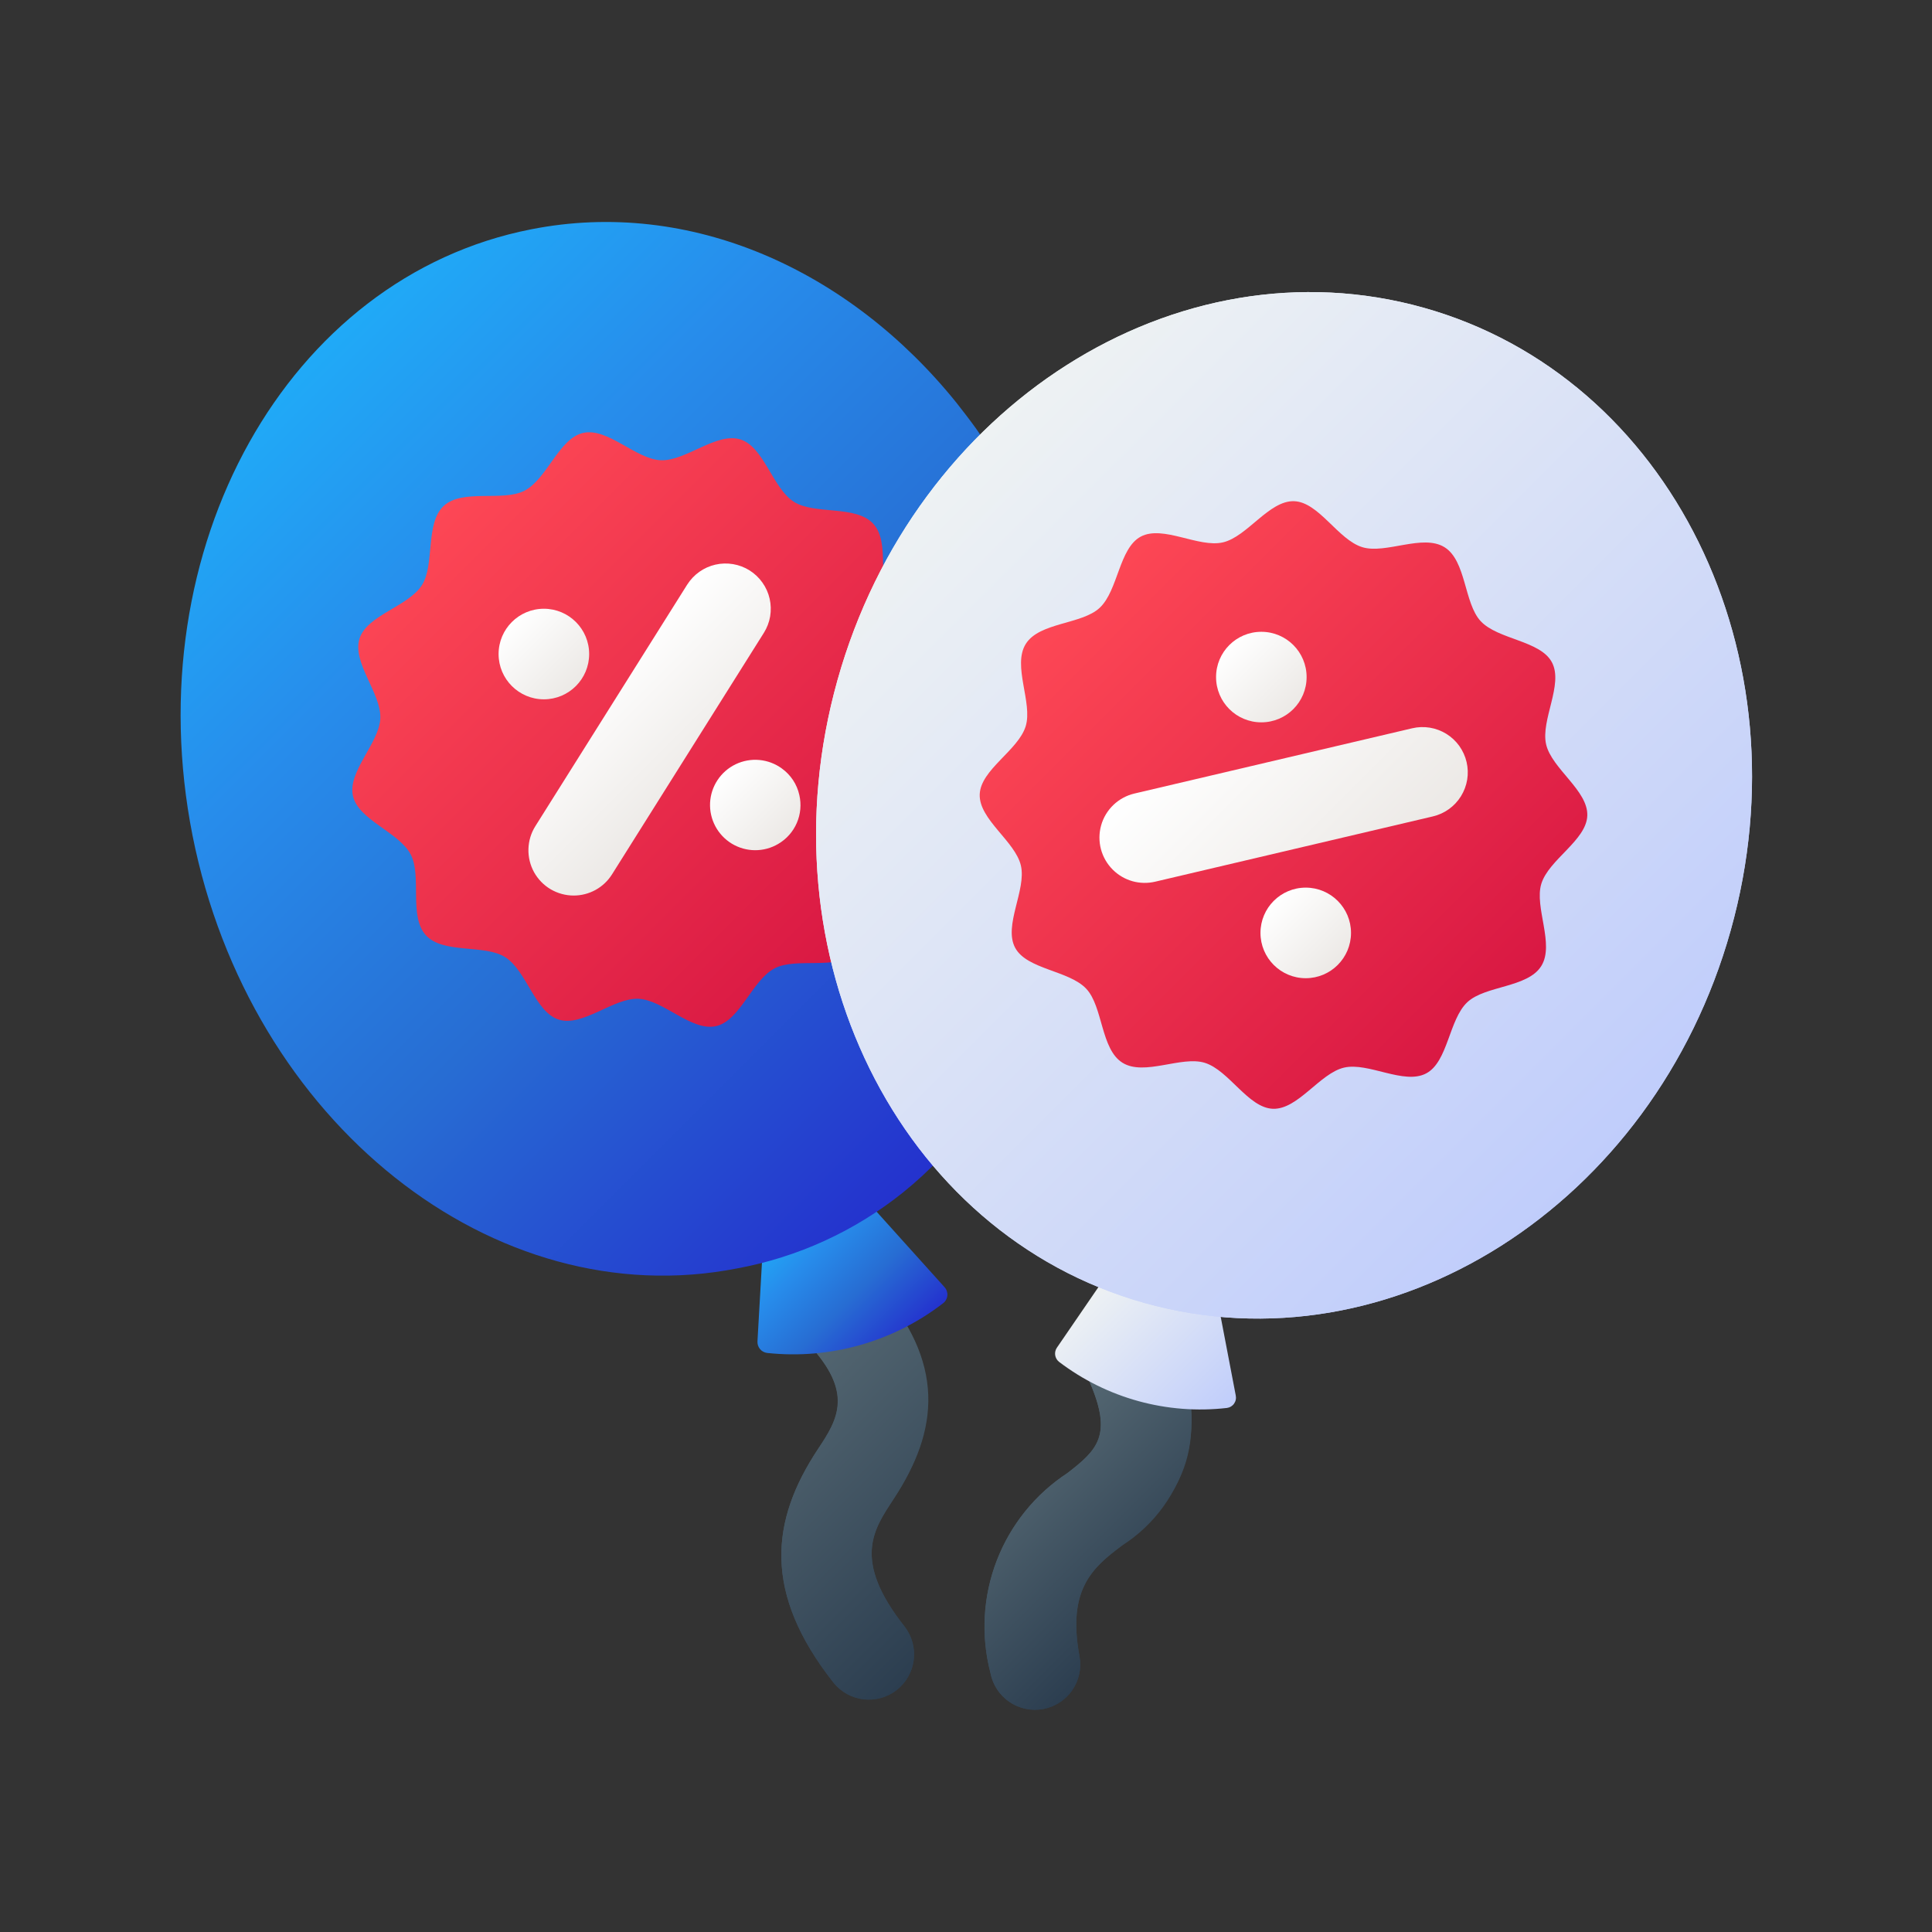 <svg xmlns="http://www.w3.org/2000/svg" width="60" height="60" viewBox="0 0 60 60" fill="none"><rect x="0" y="0" width="60" height="60" fill="#333333" stroke="none"/><path d="M28.097 50.522C28.323 50.816 28.424 51.187 28.378 51.554C28.331 51.922 28.142 52.257 27.85 52.486C27.558 52.714 27.188 52.819 26.82 52.776C26.452 52.733 26.116 52.546 25.884 52.256C23.691 49.472 23.925 47.231 25.406 45C26.036 44.062 26.492 43.234 25.125 41.756C24.875 41.481 24.745 41.119 24.763 40.748C24.78 40.377 24.944 40.028 25.218 39.778C25.492 39.527 25.854 39.395 26.225 39.411C26.596 39.427 26.945 39.589 27.197 39.862C29.182 42.058 29.289 44.213 27.75 46.556C27.141 47.494 26.447 48.431 28.097 50.522Z" fill="url(#paint0_linear_452_1792)"></path><path d="M34.855 47.987C33.918 48.685 33.138 49.367 33.524 51.437C33.591 51.803 33.511 52.182 33.3 52.489C33.089 52.796 32.765 53.006 32.398 53.075C32.032 53.143 31.654 53.063 31.346 52.853C31.039 52.642 30.827 52.319 30.758 51.953C30.458 50.798 30.527 49.578 30.955 48.465C31.384 47.352 32.151 46.401 33.149 45.746C34.086 45.03 34.552 44.564 33.843 42.925C33.699 42.582 33.696 42.197 33.835 41.852C33.974 41.508 34.243 41.232 34.584 41.085C34.925 40.938 35.31 40.931 35.656 41.067C36.002 41.203 36.28 41.469 36.43 41.809C37.653 44.626 36.8 46.5 34.855 47.987Z" fill="url(#paint1_linear_452_1792)"></path><path d="M34.857 47.991C33.92 48.684 33.142 49.369 33.526 51.441C33.593 51.807 33.512 52.184 33.3 52.491C33.09 52.797 32.766 53.007 32.4 53.075C32.034 53.144 31.656 53.064 31.349 52.855C31.042 52.645 30.83 52.322 30.76 51.956C30.458 50.802 30.526 49.581 30.954 48.468C31.384 47.354 32.152 46.403 33.151 45.75C34.089 45.016 34.557 44.576 33.845 42.928C33.7 42.586 33.696 42.2 33.835 41.854C33.973 41.509 34.243 41.233 34.584 41.085C34.926 40.938 35.312 40.932 35.658 41.068C36.004 41.204 36.283 41.472 36.432 41.813C37.002 42.85 37.157 44.065 36.864 45.213C36.572 46.36 35.855 47.353 34.857 47.991Z" fill="url(#paint2_linear_452_1792)"></path><path d="M34.38 39.582L32.826 41.849C32.778 41.917 32.757 42.001 32.769 42.084C32.781 42.166 32.824 42.241 32.889 42.293C34.378 43.426 36.247 43.939 38.105 43.725C38.149 43.719 38.192 43.704 38.23 43.681C38.268 43.657 38.301 43.627 38.326 43.59C38.352 43.553 38.37 43.512 38.378 43.468C38.387 43.424 38.386 43.379 38.377 43.335L37.775 40.188C37.764 40.122 37.733 40.062 37.686 40.015C37.639 39.968 37.578 39.938 37.513 39.927C36.63 39.782 35.579 39.585 34.698 39.441C34.637 39.431 34.575 39.439 34.518 39.465C34.462 39.49 34.414 39.531 34.38 39.582Z" fill="url(#paint3_linear_452_1792)"></path><path d="M28.096 50.518C28.322 50.812 28.422 51.183 28.376 51.55C28.329 51.918 28.14 52.252 27.848 52.48C27.557 52.709 27.187 52.813 26.819 52.77C26.451 52.728 26.115 52.542 25.884 52.253C23.691 49.469 23.925 47.233 25.406 44.996C26.031 44.058 26.517 43.258 25.124 41.753C24.876 41.477 24.746 41.115 24.764 40.745C24.781 40.374 24.945 40.026 25.218 39.775C25.492 39.525 25.854 39.393 26.225 39.409C26.595 39.425 26.945 39.586 27.196 39.859C29.396 42.291 29.163 44.433 27.749 46.553C27.136 47.49 26.446 48.434 28.096 50.518Z" fill="url(#paint4_linear_452_1792)"></path><path d="M23.689 38.766L23.524 41.652C23.518 41.74 23.545 41.826 23.601 41.894C23.656 41.962 23.736 42.006 23.823 42.017C25.779 42.227 27.74 41.672 29.296 40.468C29.333 40.439 29.363 40.402 29.384 40.36C29.406 40.318 29.419 40.273 29.422 40.226C29.425 40.179 29.418 40.132 29.402 40.088C29.386 40.044 29.361 40.003 29.329 39.969L27.074 37.464C27.029 37.411 26.968 37.374 26.9 37.357C26.833 37.341 26.762 37.346 26.697 37.372C25.824 37.722 24.77 38.116 23.899 38.466C23.839 38.49 23.787 38.532 23.75 38.585C23.713 38.638 23.692 38.701 23.689 38.766Z" fill="url(#paint5_linear_452_1792)"></path><path d="M28.039 37.037C26.546 38.233 24.781 39.042 22.901 39.39C15.326 40.881 7.751 34.853 5.979 25.947C4.217 17.031 8.923 8.603 16.498 7.121C21.439 6.146 26.379 8.378 29.707 12.512C29.904 12.765 30.11 13.028 30.298 13.29C34.732 19.478 34.695 31.693 28.039 37.037Z" fill="url(#paint6_linear_452_1792)"></path><path d="M26.564 29.602C25.978 30.141 24.728 29.721 24.054 30.074C23.357 30.44 22.986 31.701 22.235 31.868C21.473 32.038 20.6 31.051 19.825 31.018C19.05 30.986 18.099 31.898 17.354 31.665C16.619 31.436 16.355 30.148 15.69 29.726C15.048 29.318 13.768 29.634 13.228 29.047C12.688 28.46 13.108 27.211 12.755 26.537C12.389 25.839 11.128 25.469 10.961 24.717C10.791 23.956 11.778 23.082 11.811 22.308C11.843 21.533 10.932 20.581 11.164 19.836C11.393 19.101 12.681 18.837 13.103 18.172C13.511 17.53 13.196 16.25 13.782 15.71C14.369 15.17 15.618 15.591 16.293 15.237C16.99 14.872 17.361 13.611 18.112 13.444C18.874 13.274 19.747 14.261 20.521 14.293C21.296 14.325 22.248 13.414 22.993 13.647C23.728 13.876 23.992 15.163 24.657 15.585C25.299 15.993 26.579 15.678 27.119 16.265C27.659 16.851 27.238 18.101 27.592 18.775C27.957 19.473 29.218 19.843 29.386 20.594C29.555 21.356 28.568 22.229 28.536 23.004C28.504 23.779 29.415 24.73 29.183 25.476C28.953 26.21 27.666 26.474 27.244 27.139C26.836 27.782 27.151 29.062 26.564 29.602Z" fill="url(#paint7_linear_452_1792)"></path><path d="M17.816 27.812C17.564 27.812 17.318 27.744 17.101 27.617C16.885 27.489 16.707 27.306 16.585 27.086C16.464 26.866 16.404 26.617 16.411 26.366C16.418 26.115 16.492 25.87 16.626 25.657L21.341 18.157C21.44 18.001 21.568 17.866 21.718 17.759C21.869 17.652 22.039 17.576 22.219 17.535C22.399 17.494 22.585 17.489 22.768 17.52C22.95 17.551 23.124 17.617 23.28 17.715C23.436 17.814 23.572 17.942 23.678 18.093C23.785 18.243 23.861 18.413 23.902 18.593C23.943 18.773 23.948 18.96 23.918 19.142C23.887 19.324 23.82 19.498 23.722 19.654L19.007 27.154C18.88 27.356 18.705 27.522 18.496 27.637C18.288 27.752 18.054 27.812 17.816 27.812Z" fill="url(#paint8_linear_452_1792)"></path><path d="M16.891 21.718C17.667 21.718 18.297 21.088 18.297 20.312C18.297 19.535 17.667 18.905 16.891 18.905C16.114 18.905 15.484 19.535 15.484 20.312C15.484 21.088 16.114 21.718 16.891 21.718Z" fill="url(#paint9_linear_452_1792)"></path><path d="M24.168 26.209C23.95 26.338 23.701 26.405 23.448 26.404C23.194 26.402 22.946 26.333 22.729 26.202C22.513 26.071 22.335 25.884 22.216 25.661C22.097 25.437 22.04 25.186 22.052 24.933C22.064 24.68 22.145 24.435 22.285 24.224C22.425 24.013 22.619 23.844 22.848 23.734C23.076 23.625 23.33 23.579 23.582 23.602C23.834 23.625 24.076 23.716 24.28 23.865C24.557 24.064 24.751 24.357 24.824 24.69C24.891 24.98 24.864 25.284 24.746 25.557C24.628 25.831 24.425 26.059 24.168 26.209Z" fill="url(#paint10_linear_452_1792)"></path><path d="M53.747 28.899C56.14 20.364 51.87 11.704 44.211 9.556C36.551 7.409 28.402 12.587 26.009 21.122C23.616 29.657 27.885 38.317 35.545 40.465C43.204 42.612 51.354 37.434 53.747 28.899Z" fill="url(#paint11_linear_452_1792)"></path><path d="M53.747 28.899C56.14 20.364 51.87 11.704 44.211 9.556C36.551 7.409 28.402 12.587 26.009 21.122C23.616 29.657 27.885 38.317 35.545 40.465C43.204 42.612 51.354 37.434 53.747 28.899Z" fill="url(#paint12_linear_452_1792)"></path><path d="M47.865 30.002C47.443 30.678 46.127 30.604 45.57 31.123C44.995 31.661 44.972 32.975 44.292 33.335C43.602 33.701 42.499 32.981 41.743 33.155C40.988 33.33 40.312 34.461 39.532 34.434C38.763 34.408 38.166 33.237 37.413 33.006C36.686 32.783 35.535 33.427 34.859 33.004C34.183 32.582 34.257 31.266 33.737 30.709C33.2 30.134 31.886 30.111 31.525 29.431C31.159 28.742 31.88 27.638 31.705 26.882C31.531 26.127 30.4 25.451 30.426 24.671C30.452 23.902 31.623 23.305 31.854 22.553C32.077 21.825 31.434 20.674 31.856 19.998C32.279 19.322 33.595 19.396 34.151 18.877C34.727 18.339 34.75 17.025 35.429 16.664C36.119 16.299 37.223 17.019 37.978 16.844C38.734 16.67 39.41 15.539 40.19 15.565C40.959 15.592 41.555 16.763 42.308 16.993C43.036 17.216 44.186 16.573 44.862 16.995C45.539 17.418 45.465 18.734 45.984 19.291C46.522 19.866 47.836 19.889 48.196 20.569C48.562 21.258 47.842 22.362 48.016 23.117C48.191 23.873 49.322 24.549 49.295 25.329C49.269 26.098 48.098 26.694 47.867 27.447C47.644 28.175 48.288 29.326 47.865 30.002Z" fill="url(#paint13_linear_452_1792)"></path><path d="M34.563 27.013C34.384 26.837 34.256 26.616 34.191 26.373C34.127 26.13 34.129 25.874 34.197 25.632C34.265 25.39 34.397 25.171 34.579 24.997C34.76 24.824 34.985 24.702 35.23 24.644L43.854 22.618C44.034 22.575 44.22 22.569 44.403 22.598C44.585 22.628 44.76 22.693 44.917 22.79C45.074 22.887 45.211 23.015 45.319 23.165C45.426 23.315 45.504 23.485 45.546 23.665C45.588 23.845 45.595 24.031 45.565 24.213C45.535 24.396 45.469 24.57 45.372 24.727C45.275 24.884 45.147 25.021 44.997 25.128C44.847 25.236 44.677 25.313 44.497 25.355L35.873 27.382C35.641 27.436 35.399 27.431 35.17 27.367C34.941 27.302 34.732 27.181 34.563 27.013Z" fill="url(#paint14_linear_452_1792)"></path><path d="M39.172 22.433C39.949 22.433 40.578 21.804 40.578 21.027C40.578 20.25 39.949 19.621 39.172 19.621C38.395 19.621 37.766 20.25 37.766 21.027C37.766 21.804 38.395 22.433 39.172 22.433Z" fill="url(#paint15_linear_452_1792)"></path><path d="M40.551 30.379C41.327 30.379 41.957 29.749 41.957 28.972C41.957 28.196 41.327 27.566 40.551 27.566C39.774 27.566 39.145 28.196 39.145 28.972C39.145 29.749 39.774 30.379 40.551 30.379Z" fill="url(#paint16_linear_452_1792)"></path><defs><linearGradient id="paint0_linear_452_1792" x1="22.732" y1="42.257" x2="30.414" y2="49.94" gradientUnits="userSpaceOnUse"><stop stop-color="#596C76"></stop><stop offset="1" stop-color="#2C3E50"></stop></linearGradient><linearGradient id="paint1_linear_452_1792" x1="31.053" y1="44.453" x2="36.22" y2="49.621" gradientUnits="userSpaceOnUse"><stop stop-color="#596C76"></stop><stop offset="1" stop-color="#2C3E50"></stop></linearGradient><linearGradient id="paint2_linear_452_1792" x1="31.052" y1="44.454" x2="36.22" y2="49.623" gradientUnits="userSpaceOnUse"><stop stop-color="#596C76"></stop><stop offset="1" stop-color="#2C3E50"></stop></linearGradient><linearGradient id="paint3_linear_452_1792" x1="34.042" y1="39.911" x2="38.028" y2="43.897" gradientUnits="userSpaceOnUse"><stop stop-color="#EEF2F3"></stop><stop offset="1" stop-color="#C0CDFB"></stop></linearGradient><linearGradient id="paint4_linear_452_1792" x1="22.732" y1="42.254" x2="30.414" y2="49.936" gradientUnits="userSpaceOnUse"><stop stop-color="#596C76"></stop><stop offset="1" stop-color="#2C3E50"></stop></linearGradient><linearGradient id="paint5_linear_452_1792" x1="23.992" y1="38.335" x2="27.713" y2="42.055" gradientUnits="userSpaceOnUse"><stop stop-color="#20AAF7"></stop><stop offset="0.258" stop-color="#278CEB"></stop><stop offset="0.594" stop-color="#276DD3"></stop><stop offset="1" stop-color="#2432CE"></stop></linearGradient><linearGradient id="paint6_linear_452_1792" x1="8.566" y1="12.124" x2="30.808" y2="34.365" gradientUnits="userSpaceOnUse"><stop stop-color="#20AAF7"></stop><stop offset="0.258" stop-color="#278CEB"></stop><stop offset="0.594" stop-color="#276DD3"></stop><stop offset="1" stop-color="#2432CE"></stop></linearGradient><linearGradient id="paint7_linear_452_1792" x1="13.505" y1="15.987" x2="26.843" y2="29.325" gradientUnits="userSpaceOnUse"><stop stop-color="#FD4755"></stop><stop offset="1" stop-color="#D91843"></stop></linearGradient><linearGradient id="paint8_linear_452_1792" x1="18.483" y1="20.965" x2="21.865" y2="24.347" gradientUnits="userSpaceOnUse"><stop stop-color="white"></stop><stop offset="0.989" stop-color="#ECE9E6"></stop></linearGradient><linearGradient id="paint9_linear_452_1792" x1="15.897" y1="19.318" x2="17.885" y2="21.306" gradientUnits="userSpaceOnUse"><stop stop-color="white"></stop><stop offset="0.989" stop-color="#ECE9E6"></stop></linearGradient><linearGradient id="paint10_linear_452_1792" x1="22.461" y1="24.007" x2="24.448" y2="25.993" gradientUnits="userSpaceOnUse"><stop stop-color="white"></stop><stop offset="0.989" stop-color="#ECE9E6"></stop></linearGradient><linearGradient id="paint11_linear_452_1792" x1="29.415" y1="14.517" x2="50.373" y2="35.476" gradientUnits="userSpaceOnUse"><stop stop-color="#EEF2F3"></stop><stop offset="1" stop-color="#C0CDFB"></stop></linearGradient><linearGradient id="paint12_linear_452_1792" x1="29.415" y1="14.517" x2="50.373" y2="35.476" gradientUnits="userSpaceOnUse"><stop stop-color="#EEF2F3"></stop><stop offset="1" stop-color="#C0CDFB"></stop></linearGradient><linearGradient id="paint13_linear_452_1792" x1="33.342" y1="18.481" x2="46.379" y2="31.519" gradientUnits="userSpaceOnUse"><stop stop-color="#FD4755"></stop><stop offset="1" stop-color="#D91843"></stop></linearGradient><linearGradient id="paint14_linear_452_1792" x1="37.219" y1="22.356" x2="42.507" y2="27.644" gradientUnits="userSpaceOnUse"><stop stop-color="white"></stop><stop offset="0.989" stop-color="#ECE9E6"></stop></linearGradient><linearGradient id="paint15_linear_452_1792" x1="38.177" y1="20.032" x2="40.167" y2="22.021" gradientUnits="userSpaceOnUse"><stop stop-color="white"></stop><stop offset="0.989" stop-color="#ECE9E6"></stop></linearGradient><linearGradient id="paint16_linear_452_1792" x1="39.556" y1="27.979" x2="41.544" y2="29.967" gradientUnits="userSpaceOnUse"><stop stop-color="white"></stop><stop offset="0.989" stop-color="#ECE9E6"></stop></linearGradient></defs></svg>